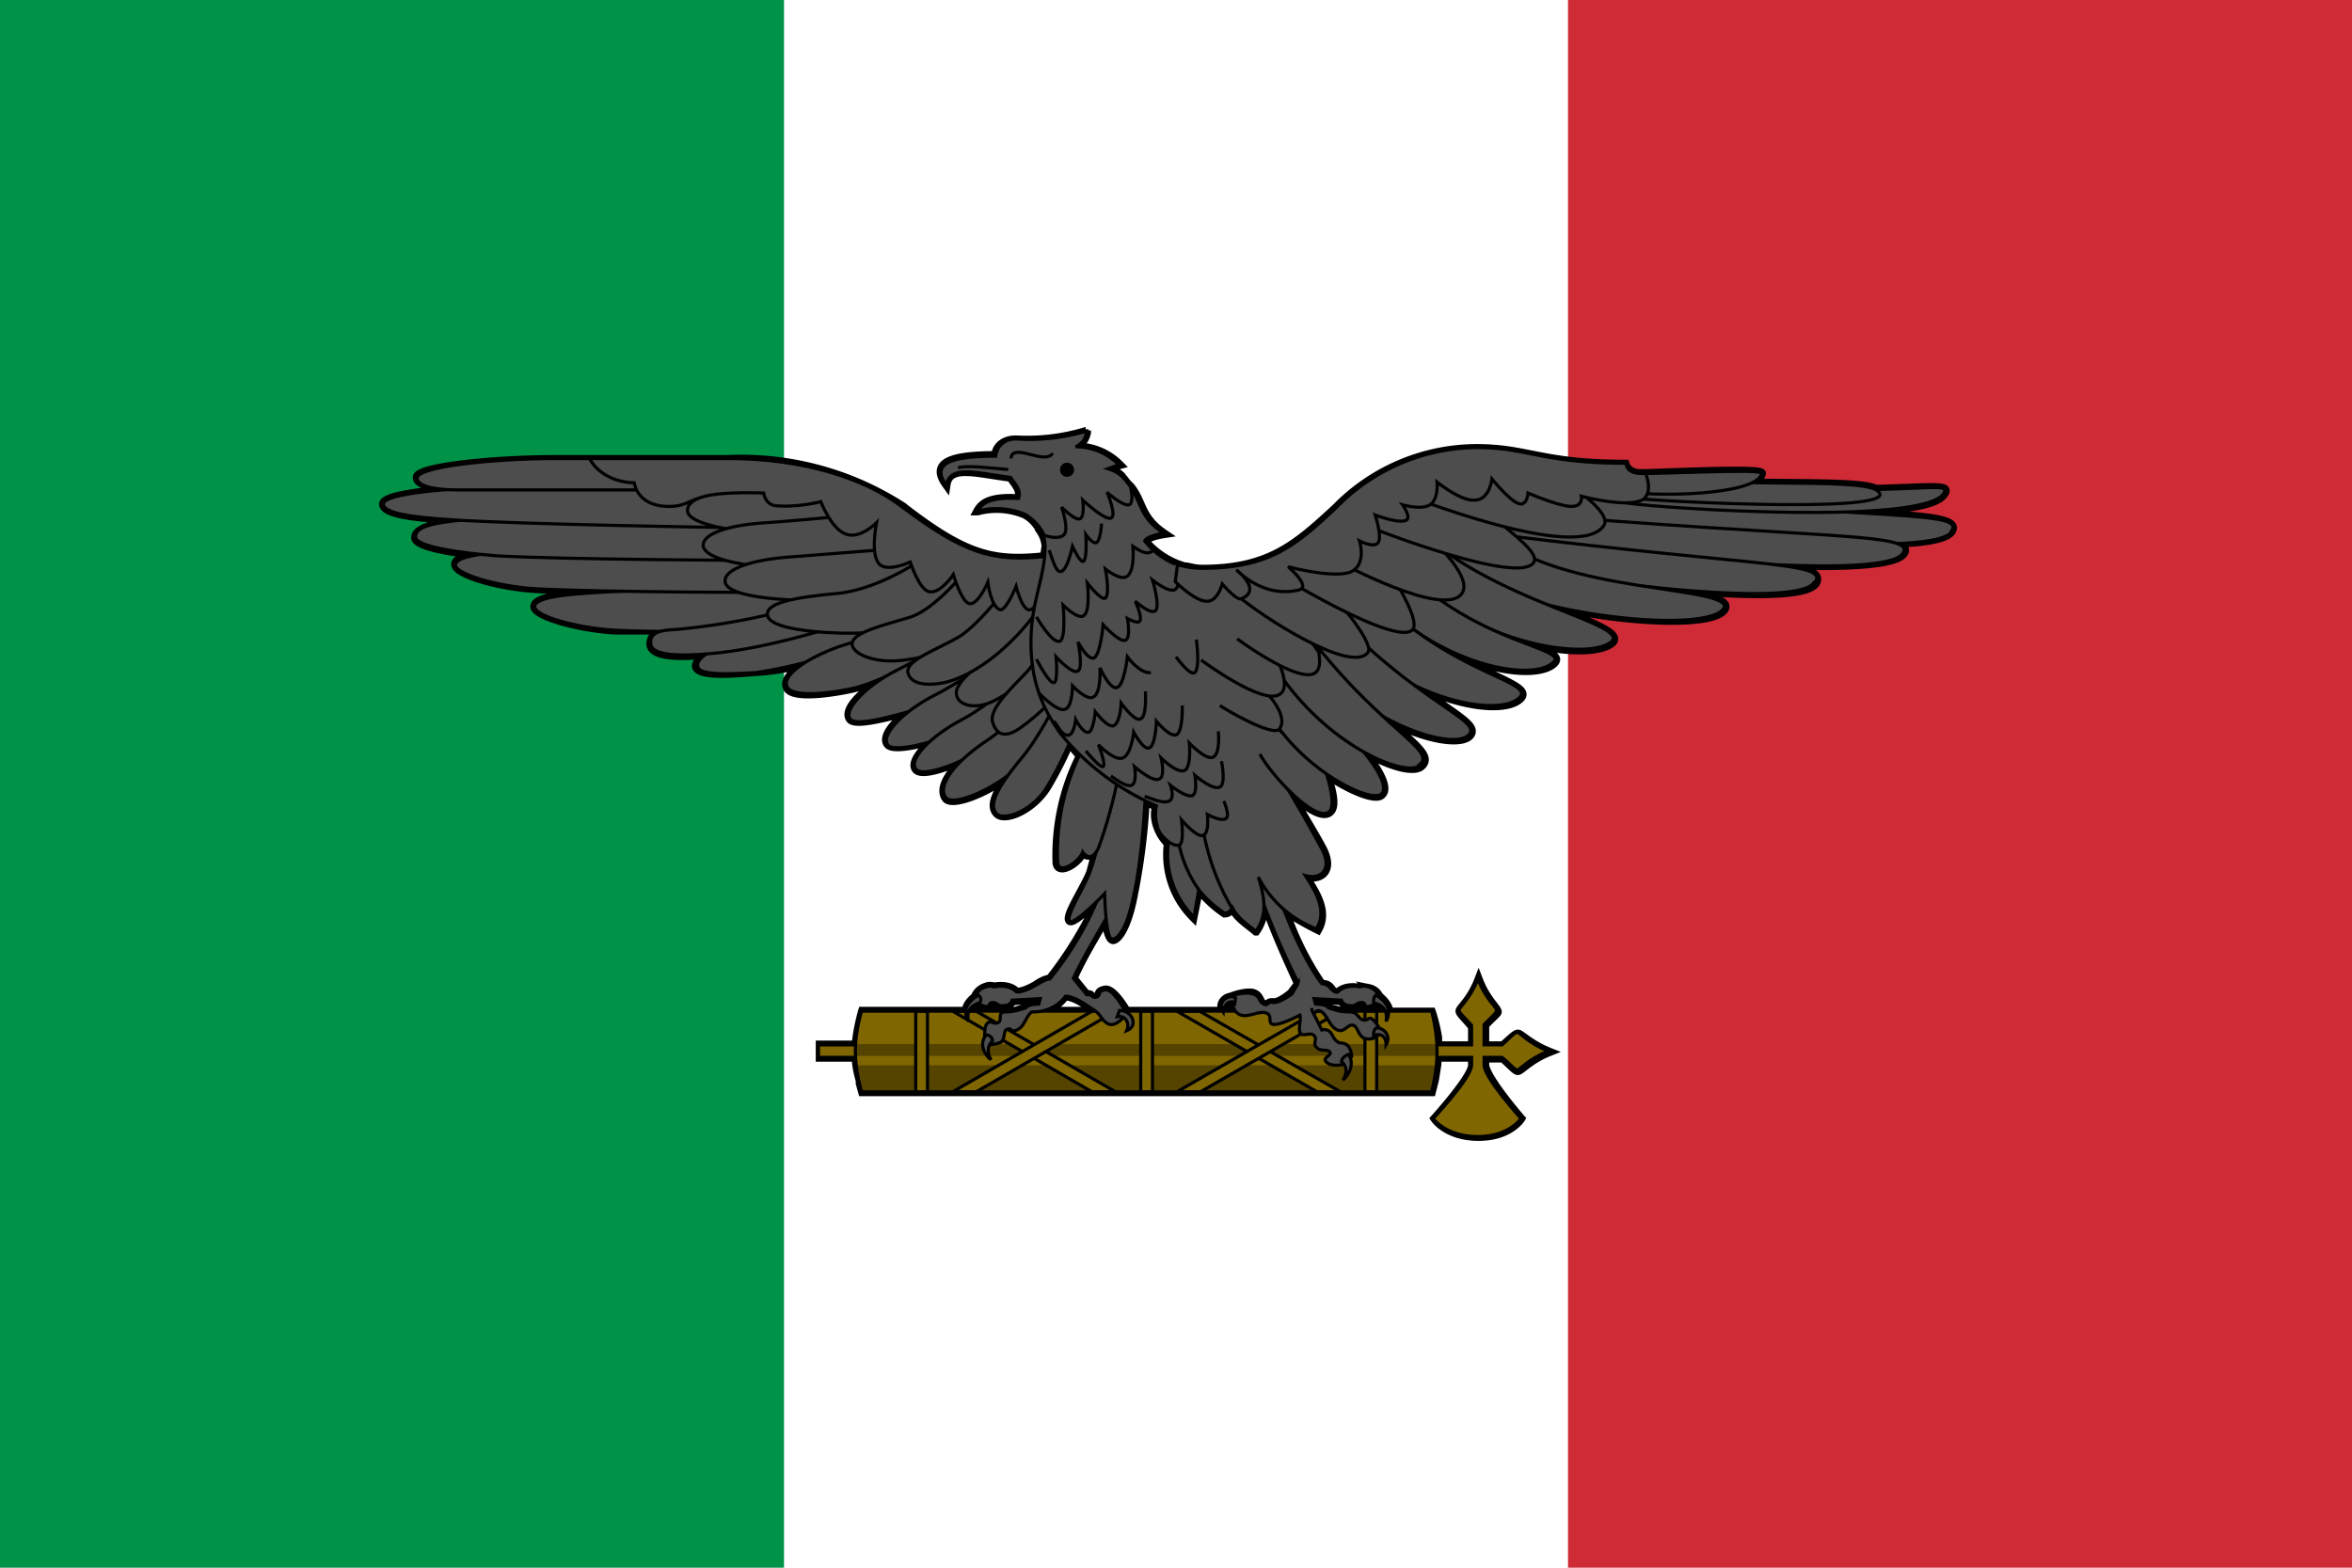 <svg xmlns="http://www.w3.org/2000/svg" width="1500" height="1000" viewBox="0 0 3 2"><path style="fill:#fff;fill-opacity:1" d="M0 0h3v2H0z"/><path fill="#008d46" style="fill:#009246;fill-opacity:1" d="M0 0h1v2H0z"/><path fill="#d2232c" style="fill:#ce2b37;fill-opacity:1" d="M2 0h1v2H2z"/><path style="fill:#e6e6e6;fill-opacity:1;fill-rule:evenodd;stroke:#000;stroke-width:.011;stroke-linecap:butt;stroke-linejoin:miter;stroke-miterlimit:4;stroke-dasharray:none;stroke-opacity:1" d="M1.386.55a.258.258 0 0 1-.09.011c-.018 0-.026.011-.026.02-.054 0-.084.008-.063.037.004-.026.04-.014.082-.009.007.01.014.017.01.027-.034-.002-.046.005-.052.016a.094.094 0 0 1 .06.004.046.046 0 0 1 .015.013l.003.004.002.004a.04.04 0 0 1 .007.02L1.332.71c-.066.007-.101-.002-.181-.064a.38.38 0 0 0-.223-.06h-.22C.63.586.532.596.532.609c0 .005.006.014.052.014h.012C.539.626.489.633.489.643c0 .012.037.017.086.02H.59C.546.669.53.676.53.686c0 .01.04.018.082.022C.592.71.581.713.581.72c0 .012.053.028.101.031.026.002.067.002.11.003-.06.003-.11.006-.11.02 0 .011.053.027.102.03h.061C.835.808.83.813.83.822c.001.016.037.016.072.013C.894.839.888.845.888.85.89.862.928.86.963.857a.29.29 0 0 0 .065-.011C1.01.856 1 .868 1.004.877c.005.013.046.009.08.002a.212.212 0 0 0 .047-.016c-.034.02-.056.044-.046.055.008.007.042-.002.074-.01-.022.016-.034.034-.026.042.006.006.03.002.056-.005-.017.015-.027.03-.02.037.007.007.034-.001.06-.013-.024.022-.03.04-.022.05.009.009.05-.007.078-.028-.016.023-.022.038-.013.047.01.01.046-.005.064-.035a.49.49 0 0 0 .028-.055c.005.005.008.011.014.016a.282.282 0 0 0-.03.137c.002.016.029-.001.033-.014 0 0 .008.012.018-.004l-.008.03c-.008.02-.031.054-.027.061.003.006.027-.017.037-.027a.497.497 0 0 1-.062.102c-.005 0-.014.005-.018.008-.01.006-.022.01-.025.008-.01-.01-.028-.006-.028-.006s-.005-.002-.01 0c-.006.002-.01.005-.013.01v.002c-.007.005-.012.011-.013.019H1.1s-.006.02-.008.041v.002h-.046v.016h.046c0 .012.003.022.005.03v.003l.003.011h.726l.004-.016.003-.019v-.002l.001-.007h.044v.01c0 .015-.048.068-.048.068s.015.023.056.023c.04 0 .054-.023.054-.023s-.046-.053-.046-.069V1.35h.023c.009.008.016.016.019.016.004 0 .015-.014.04-.024-.025-.01-.036-.023-.04-.023-.003 0-.01.007-.019.015h-.023v-.026c.008-.009.016-.015.016-.017 0-.005-.014-.015-.024-.041-.01.026-.024.036-.024.04 0 .003.008.01.016.02v.024h-.044v-.01c-.003-.019-.008-.033-.008-.033h-.054c-.001-.008-.006-.014-.013-.02-.003-.006-.008-.009-.013-.01a.017.017 0 0 0-.01 0s-.018-.005-.029.005c-.002.003-.008-.003-.008-.003-.003-.005-.007-.008-.013-.007a.383.383 0 0 1-.047-.095c.013.01.028.018.042.025.013-.023-.002-.046-.016-.068.018.005.036-.005.023-.033-.01-.02-.04-.068-.043-.075.02.02.043.035.052.025.008-.008 0-.034-.005-.047.033.022.063.033.07.026.009-.007 0-.028-.023-.056.034.02.063.027.073.02.015-.012-.005-.026-.044-.061.05.027.094.033.106.022.013-.013-.018-.026-.072-.067.06.03.117.036.136.02.02-.017-.045-.027-.122-.08.07.044.143.053.165.035.014-.012-.015-.017-.06-.035.062.021.118.022.135.008.014-.012-.03-.027-.088-.05.096.024.215.03.231.008.011-.016-.04-.02-.105-.03.109.011.208.016.222-.004C2.323.73 2.306.726 2.252.72c.09.004.165.002.176-.014.004-.006 0-.01-.01-.013.038-.001.065-.006.071-.015.01-.016-.027-.019-.131-.025.06-.002.11-.007.121-.022.01-.013-.01-.009-.086-.007-.017-.008-.075-.007-.16-.008.007-.003.013-.007.014-.012.001-.006-.09-.002-.148 0h-.01c-.01-.002-.014-.006-.016-.012-.107 0-.124-.02-.19-.02a.252.252 0 0 0-.179.076c-.052.048-.086.078-.171.078-.008 0-.014-.002-.02-.003h-.002a.104.104 0 0 1-.05-.032c.002-.005.011-.008.024-.01-.031-.021-.027-.04-.043-.06L1.438.617 1.43.607a.049.049 0 0 0-.017-.01l.015-.004A.078.078 0 0 0 1.372.57c.01-.005.014-.013.014-.021zm.075.472.014.007c-.005.015.003.036.015.047a.113.113 0 0 0 .032.094l.007-.035c.009.01.018.02.033.03.006 0 .007-.004.01-.007.005.012.018.02.03.03a.055.055 0 0 0 .009-.042c.01.031.027.07.045.109l-.009.012s-.015.013-.023.012c-.008-.001-.005.005-.012.002-.006-.002-.004-.011-.014-.014-.01-.002-.026.004-.026.004v.001c-.008-.001-.018.008-.012.018 0-.008.007-.013.012-.01 0 0 0 .005.003.01h-.14v-.003s-.016-.027-.026-.024c-.01.002-.005.006-.011.01-.007.002-.004-.006-.012-.004l-.017-.021c.013-.029.029-.054.041-.076.002.014.005.027.01.027.007-.001.018-.018.025-.053a.836.836 0 0 0 .016-.124zm-.102.249c.011 0 .025.01.034.016l.002.003h-.064a.05.05 0 0 0 .028-.02zm-.032.003-.002.007-.014.003c-.005.001 0 .001-.007.003l-.009.003h-.06c.003-.005.007-.008.014-.01v.001s.006.003.01.003.002-.005.007-.005c.006 0 .007.006.013.005.006-.001.01-.003.013-.007l.035-.003zm.35 0 .034.003c.002.004.007.006.013.007.006 0 .006-.005.013-.005.005 0 .002.004.007.005.004 0 .01-.003.01-.003.006.001.011.004.013.009H1.71l-.012-.003c-.007-.002-.002-.002-.007-.003l-.014-.003v-.007z"/><path style="fill:#4d4d4d;fill-opacity:1;fill-rule:evenodd;stroke:#000;stroke-width:.004px;stroke-linecap:butt;stroke-linejoin:miter;stroke-opacity:1" d="M2.49.678c-.027.039-.406-.003-.505-.02l.027-.03c.398.036.495.023.477.05z"/><path d="M2.479.63c-.028.04-.353.019-.402.012l.021-.03c.33.03.398-.005.38.019z" style="fill:#4d4d4d;fill-opacity:1;fill-rule:evenodd;stroke:#000;stroke-width:.004px;stroke-linecap:butt;stroke-linejoin:miter;stroke-opacity:1"/><path style="fill:#4d4d4d;fill-opacity:1;fill-rule:evenodd;stroke:#000;stroke-width:.004px;stroke-linecap:butt;stroke-linejoin:miter;stroke-opacity:1" d="M2.398.631c-.001.023-.282.009-.32.004l.016-.023c.186.009.305-.003.304.02zM2.427.706c-.025.04-.431-.006-.53-.022l.027-.03c.397.034.522.025.503.052z"/><path style="fill:#4d4d4d;fill-opacity:1;fill-rule:evenodd;stroke:#000;stroke-width:.004px;stroke-linecap:butt;stroke-linejoin:miter;stroke-opacity:1" d="M2.065.604c.043.002.183-.007.182 0-.005.028-.141.031-.178.022L2.065.604zM2.314.743C2.287.784 1.91.726 1.811.705L1.84.673c.397.052.494.042.475.07z"/><path d="M2.198.777c-.027.037-.326 0-.353-.075L1.904.68c.084.08.317.066.294.098z" style="fill:#4d4d4d;fill-opacity:1;fill-rule:evenodd;stroke:#000;stroke-width:.004px;stroke-linecap:butt;stroke-linejoin:miter;stroke-opacity:1"/><path style="fill:#4d4d4d;fill-opacity:1;fill-rule:evenodd;stroke:#000;stroke-width:.004px;stroke-linecap:butt;stroke-linejoin:miter;stroke-opacity:1" d="M2.055.819C2.02.848 1.819.813 1.744.662l.035-.023c.08.122.306.154.276.18z"/><path d="M1.98.846c-.035.03-.204-.012-.272-.154L1.743.67c.107.156.267.152.237.177z" style="fill:#4d4d4d;fill-opacity:1;fill-rule:evenodd;stroke:#000;stroke-width:.004px;stroke-linecap:butt;stroke-linejoin:miter;stroke-opacity:1"/><path style="fill:#806600;fill-opacity:1;fill-rule:nonzero;stroke:#000;stroke-width:.004;stroke-linecap:butt;stroke-linejoin:miter;stroke-miterlimit:4;stroke-dasharray:none;stroke-dashoffset:0;stroke-opacity:1" d="M1.885 1.249c-.01.026-.024.036-.024.04 0 .003.008.01.016.019v.025h-.064v.016h.064v.01c0 .016-.049.068-.049.068s.016.023.057.023c.04 0 .055-.023.055-.023s-.047-.052-.047-.068v-.01h.023c.01.008.016.016.019.016.004 0 .014-.014.04-.024-.026-.01-.036-.024-.04-.024-.003 0-.01.008-.019.016h-.023v-.026c.008-.008.016-.015.016-.018 0-.004-.014-.014-.024-.04zM1.108 1.333h-.064v.016h.064v-.016z"/><path style="fill:#806600;fill-opacity:1;fill-rule:nonzero;stroke:none;stroke-width:1;stroke-linecap:butt;stroke-linejoin:miter;stroke-miterlimit:4;stroke-dasharray:none;stroke-dashoffset:0;stroke-opacity:1" d="M1.099 1.29h.727s.007.025.007.051c0 .026-.007.052-.007.052h-.727s-.008-.026-.008-.052.008-.051.008-.051z"/><path style="fill:#540;fill-opacity:1;fill-rule:nonzero;stroke:none;stroke-width:2;stroke-linecap:butt;stroke-linejoin:miter;stroke-miterlimit:4;stroke-dasharray:none;stroke-dashoffset:0;stroke-opacity:.562" d="M1.092 1.332v.015h.74l.001-.006v-.009h-.741zm0 .027a.227.227 0 0 0 .007.034h.727s.004-.015.006-.034h-.74z"/><path style="fill:#806600;fill-opacity:1;fill-rule:nonzero;stroke:#000;stroke-width:.004;stroke-linecap:butt;stroke-linejoin:miter;stroke-miterlimit:4;stroke-dasharray:none;stroke-dashoffset:0;stroke-opacity:1" d="M1.168 1.29v.103h.015V1.29h-.015zm.287 0v.103h.015V1.29h-.015zm.286 0v.103h.015V1.29h-.015zM1.215 1.29l.178.103h.03l-.178-.103h-.03z"/><path style="fill:#806600;fill-opacity:1;fill-rule:nonzero;stroke:#000;stroke-width:.004;stroke-linecap:butt;stroke-linejoin:miter;stroke-miterlimit:4;stroke-dasharray:none;stroke-dashoffset:0;stroke-opacity:1" d="m1.393 1.29-.178.103h.03l.178-.103h-.03zM1.501 1.29l.179.103h.03L1.53 1.29h-.03z"/><path style="fill:#806600;fill-opacity:1;fill-rule:nonzero;stroke:#000;stroke-width:.004;stroke-linecap:butt;stroke-linejoin:miter;stroke-miterlimit:4;stroke-dasharray:none;stroke-dashoffset:0;stroke-opacity:1" d="m1.68 1.29-.179.103h.03l.179-.103h-.03z"/><path d="M1.099 1.29h.727s.007.025.007.051c0 .026-.007.052-.007.052h-.727s-.008-.026-.008-.052.008-.051.008-.051z" style="fill:none;fill-opacity:1;fill-rule:nonzero;stroke:#000;stroke-width:.004;stroke-linecap:butt;stroke-linejoin:miter;stroke-miterlimit:4;stroke-dasharray:none;stroke-dashoffset:0;stroke-opacity:1"/><path style="fill:#4d4d4d;fill-opacity:1;fill-rule:evenodd;stroke:#000;stroke-width:.004px;stroke-linecap:butt;stroke-linejoin:miter;stroke-opacity:1" d="M1.083.753S.863.751.798.754C.735.757.682.76.682.774c0 .012.053.027.102.03.085.004.333.002.333.002L1.083.753z"/><path d="M.982.703S.762.699.697.701C.634.704.581.707.581.721c0 .011.052.027.101.03.086.005.334.005.334.005L.982.703z" style="fill:#4d4d4d;fill-opacity:1;fill-rule:evenodd;stroke:#000;stroke-width:.004px;stroke-linecap:butt;stroke-linejoin:miter;stroke-opacity:1"/><path style="fill:#4d4d4d;fill-opacity:1;fill-rule:evenodd;stroke:#000;stroke-width:.004px;stroke-linecap:butt;stroke-linejoin:miter;stroke-opacity:1" d="M.932.662S.734.658.646.66C.557.664.53.67.53.685c0 .012.053.02.102.024.085.005.333.006.333.006L.932.662z"/><path d="M.89.62.655.621C.578.622.489.629.489.643c0 .012.038.017.086.02.086.006.349.01.349.01L.89.619z" style="fill:#4d4d4d;fill-opacity:1;fill-rule:evenodd;stroke:#000;stroke-width:.004px;stroke-linecap:butt;stroke-linejoin:miter;stroke-opacity:1"/><path style="fill:#4d4d4d;fill-opacity:1;fill-rule:evenodd;stroke:#000;stroke-width:.004px;stroke-linecap:butt;stroke-linejoin:miter;stroke-opacity:1" d="M1.064.624H.955C.91.625.875.636.877.652c.001.014.04.022.076.027.061.007.176-.005.176-.005l-.065-.05zM.816.585H.708C.632.585.532.595.532.61c0 .005.006.015.053.015h.252L.817.585z"/><path d="M1.122.654s-.101.01-.147.013C.929.67.895.681.897.697.9.712.94.72.974.723 1.036.727 1.15.71 1.15.71L1.122.654z" style="fill:#4d4d4d;fill-opacity:1;fill-rule:evenodd;stroke:#000;stroke-width:.004px;stroke-linecap:butt;stroke-linejoin:miter;stroke-opacity:1"/><path style="fill:#4d4d4d;fill-opacity:1;fill-rule:evenodd;stroke:#000;stroke-width:.004px;stroke-linecap:butt;stroke-linejoin:miter;stroke-opacity:1" d="m1.142.7-.14.011C.956.715.922.727.925.743c.003.014.043.02.078.022.083.007.136-.015.171-.047L1.142.7zM1.104.787.966.812C.921.82.887.837.89.85c.001.012.04.01.075.008a.635.635 0 0 0 .168-.051l-.028-.02z"/><path d="M1.047.766a.883.883 0 0 1-.184.037C.839.804.829.808.83.821c.001.016.038.016.074.013.077-.006.171-.038.171-.038l-.028-.03z" style="fill:#4d4d4d;fill-opacity:1;fill-rule:evenodd;stroke:#000;stroke-width:.004px;stroke-linecap:butt;stroke-linejoin:miter;stroke-opacity:1"/><path d="M1.184.708s-.058.043-.115.049C1.014.762.976.769.979.785c.002.014.042.02.077.022.096.006.16-.02.19-.054L1.185.708z" style="fill:#4d4d4d;fill-opacity:1;fill-rule:evenodd;stroke:#000;stroke-width:.004px;stroke-linecap:butt;stroke-linejoin:miter;stroke-opacity:1"/><path d="M1.208.783S1.115.81 1.07.825C1.028.84.997.862 1.004.876c.005.013.046.01.08.003.06-.012.154-.08.154-.08l-.03-.016z" style="fill:#4d4d4d;fill-opacity:1;fill-rule:evenodd;stroke:#000;stroke-width:.004px;stroke-linecap:butt;stroke-linejoin:miter;stroke-opacity:1"/><path style="fill:#4d4d4d;fill-opacity:1;fill-rule:evenodd;stroke:#000;stroke-width:.004px;stroke-linecap:butt;stroke-linejoin:miter;stroke-opacity:1" d="M1.232.728s-.038.048-.07.059c-.032.01-.078.02-.075.036.003.013.032.024.067.019a.223.223 0 0 0 .148-.084l-.07-.03z"/><path style="fill:#4d4d4d;fill-opacity:1;fill-rule:evenodd;stroke:#000;stroke-width:.004px;stroke-linecap:butt;stroke-linejoin:miter;stroke-opacity:1" d="m1.27.79-.126.065c-.04.02-.07.052-.059.063.01.01.07-.009.104-.019.076-.02.129-.076.116-.092L1.271.79z"/><path d="M1.305.816s-.072.05-.113.071c-.041.021-.07.052-.059.064.01.01.074-.007.102-.026A.431.431 0 0 0 1.336.83l-.03-.015z" style="fill:#4d4d4d;fill-opacity:1;fill-rule:evenodd;stroke:#000;stroke-width:.004px;stroke-linecap:butt;stroke-linejoin:miter;stroke-opacity:1"/><path style="fill:#4d4d4d;fill-opacity:1;fill-rule:evenodd;stroke:#000;stroke-width:.004px;stroke-linecap:butt;stroke-linejoin:miter;stroke-opacity:1" d="M1.326.84s-.058.057-.099.078c-.04.021-.07.052-.058.064.01.01.061-.01.09-.03.064-.042.098-.098.098-.098L1.327.84z"/><path style="fill:#4d4d4d;fill-opacity:1;fill-rule:evenodd;stroke:#000;stroke-width:.004px;stroke-linecap:butt;stroke-linejoin:miter;stroke-opacity:1" d="M1.32.769s-.021.036-.046.058c-.023.02-.057.043-.054.059.002.014.024.02.048.008a.235.235 0 0 0 .1-.1L1.32.768zM1.347.859s-.042.055-.09.087c-.047.032-.061.06-.05.072.01.01.054-.009.08-.03.06-.05.091-.114.091-.114L1.347.859z"/><path d="M1.345.796s-.015.04-.037.063-.046.046-.042.062c.004.013.013.025.039.005a.293.293 0 0 0 .09-.11l-.05-.02z" style="fill:#4d4d4d;fill-opacity:1;fill-rule:evenodd;stroke:#000;stroke-width:.004px;stroke-linecap:butt;stroke-linejoin:miter;stroke-opacity:1"/><path style="fill:#4d4d4d;fill-opacity:1;fill-rule:evenodd;stroke:#000;stroke-width:.004px;stroke-linecap:butt;stroke-linejoin:miter;stroke-opacity:1" d="M1.368.854s-.034.076-.064.112c-.03.036-.044.06-.033.072.01.01.047-.004.065-.035.04-.067.056-.136.056-.136L1.368.854zM1.619 1.1c.01.046.04.12.067.155.005 0 .009.003.012.007 0 0 .006.006.009.003.01-.01.027-.006.027-.006s.006-.002.011 0a.02.02 0 0 1 .013.01l-.004.012s-.006.003-.01.003-.002-.005-.007-.005c-.007 0-.008.005-.014.004-.006 0-.01-.002-.012-.007l-.035-.002.002.007s.008 0 .013.002c.005.002 0 .002.007.004s.012.004.023.004.01.007.017.01c.007.002.007-.004.012-.001s.01.013.01.013l-.004.01s-.009.005-.017.001c-.007-.004-.007-.014-.013-.016-.007-.002-.011.01-.02.006-.01-.004-.012-.017-.02-.023-.007-.005-.01.003-.01.003l.01.02s.005-.002.01.002c.004.004.005.01.01.013.003.003.008 0 .013.005.005.005.005.014.005.014l-.011.01s-.016.004-.022-.004c-.004-.005.009-.008.005-.012-.003-.004-.012 0-.017-.006-.005-.005.002-.01-.003-.015-.005-.005-.015.003-.018-.004-.002-.006.002-.017 0-.022 0 0-.022.012-.033.012-.01-.001 0-.012-.011-.015-.01-.002-.021.006-.031.003-.01-.003-.011-.015-.011-.015v-.01s.016-.005.026-.002c.01.003.007.01.014.013.006.003.004-.004.012-.002.008.001.024-.011.024-.011l.008-.014A1.003 1.003 0 0 1 1.6 1.12l.018-.018zM1.414 1.109a.413.413 0 0 1-.075.14c-.005 0-.014.006-.018.008-.01.006-.022.01-.025.008-.01-.01-.028-.006-.028-.006s-.005-.002-.01 0a.02.02 0 0 0-.013.01l.004.012s.005.003.01.003c.004 0 .002-.005.007-.005.006 0 .007.005.013.004.007 0 .01-.002.012-.007l.036-.002-.002.007s-.008 0-.013.002c-.005.002 0 .002-.007.004-.008.002-.012.004-.023.004s-.002.012-.01.014c-.007.002-.006-.004-.012 0-.005.003-.004.018-.004.018l.003.01s.009 0 .017-.003c.007-.004.003-.016.009-.017.007-.002.003.005.012.001.01-.004.011-.017.019-.023 0 0 .027.002.043-.02.011 0 .025.01.034.016.013.008.01.013.02.019.009.005.02-.008.02-.008l.001-.01s-.015-.028-.025-.025c-.01.002-.004.006-.01.009-.007.002-.005-.004-.013-.003l-.017-.021c.024-.05.054-.091.062-.12l-.017-.02z"/><path style="fill:#4d4d4d;fill-opacity:1;fill-rule:evenodd;stroke:#000;stroke-width:.004px;stroke-linecap:butt;stroke-linejoin:miter;stroke-opacity:1" d="M1.416.984s-.008.081-.026.129c-.008.021-.03.054-.026.062.005.007.045-.035.045-.035s.001.06.01.058c.008 0 .019-.017.026-.051.013-.054.016-.135.017-.153l-.046-.01z"/><path style="fill:#4d4d4d;fill-opacity:1;fill-rule:evenodd;stroke:#000;stroke-width:.004px;stroke-linecap:butt;stroke-linejoin:miter;stroke-opacity:1" d="M1.426.992 1.381.955a.29.29 0 0 0-.032.145c.001.017.027 0 .032-.013 0 0 .01.016.02-.005a.598.598 0 0 0 .025-.09z"/><path d="M1.676 1.294a.016.016 0 0 1-.003-.008" style="fill:#e6e6e6;fill-opacity:1;fill-rule:evenodd;stroke:#000;stroke-width:.004px;stroke-linecap:butt;stroke-linejoin:miter;stroke-opacity:1"/><path d="M1.756 1.27c.012.008.02.018.012.033.002-.014-.003-.02-.016-.024 0-.004 0-.008.004-.01zM1.756 1.311c.014.002.017.014.012.022 0-.008-.004-.016-.016-.012 0-.004 0-.007.004-.01z" style="fill:#4d4d4d;fill-opacity:1;fill-rule:evenodd;stroke:#000;stroke-width:.004px;stroke-linecap:butt;stroke-linejoin:miter;stroke-opacity:1"/><path d="M1.72 1.345c.008.012.001.026-.007.033.005-.008.006-.017-.002-.024.001-.004.004-.007.009-.009z" style="fill:#4d4d4d;fill-rule:evenodd;stroke:#000;stroke-width:.004px;stroke-linecap:butt;stroke-linejoin:miter;stroke-opacity:1"/><path d="M1.576 1.273c-.01-.006-.024.007-.016.018 0-.008.009-.017.015-.011l.001-.007zM1.247 1.27c-.012.008-.02.018-.012.033-.002-.014.003-.02.015-.024.002-.004.001-.008-.003-.01zM1.258 1.32c-.01.012-.002.026.006.032-.004-.007-.006-.017.002-.024 0-.004-.003-.007-.008-.008zM1.428 1.289c.016 0 .025.02.009.026.004-.008 0-.02-.012-.018l.003-.008zM1.292.74s-.04.054-.068.072c-.027.016-.069.03-.066.046.003.013.019.018.046.013.053-.012.108-.07.127-.105L1.291.74z" style="fill:#4d4d4d;fill-opacity:1;fill-rule:evenodd;stroke:#000;stroke-width:.004px;stroke-linecap:butt;stroke-linejoin:miter;stroke-opacity:1"/><path style="fill:#4d4d4d;fill-opacity:1;fill-rule:evenodd;stroke:#000;stroke-width:.004px;stroke-linecap:butt;stroke-linejoin:miter;stroke-opacity:1" d="M.751.585H.93c.091 0 .172.024.221.062.08.06.116.07.182.063v.04s-.012.03-.021.028c-.009-.002-.016-.03-.016-.03s-.012.03-.02.03C1.264.775 1.26.743 1.26.743s-.013.03-.024.027c-.01-.003-.02-.037-.02-.037s-.016.024-.03.022C1.173.754 1.161.717 1.161.717s-.03.014-.04.002C1.11.706 1.118.667 1.118.667s-.022.022-.04.014C1.06.674 1.047.64 1.047.64s-.03.008-.059.005C.976.643.974.629.974.629S.93.627.904.632C.876.638.876.647.849.646.812.644.809.616.809.616.776.615.758.597.752.585z"/><path style="fill:#4d4d4d;fill-opacity:1;fill-rule:evenodd;stroke:#000;stroke-width:.004px;stroke-linecap:butt;stroke-linejoin:miter;stroke-opacity:1" d="M1.317.664s.016.012.016.033c0 .04-.018.07-.018.122 0 .048.013.082.037.116a.322.322 0 0 0 .123.093.054.054 0 0 0 .015.049.113.113 0 0 0 .033.093l.006-.035c.008.01.018.02.033.03a.012.012 0 0 0 .01-.007c.006.012.018.021.03.03.016-.023.01-.046.003-.069a.14.14 0 0 0 .074.066c.014-.023 0-.046-.014-.068.017.005.035-.005.022-.032a1.97 1.97 0 0 0-.046-.081l.056-.04L1.63.772 1.536.727A.096.096 0 0 1 1.46.69c.002-.004.01-.007.024-.01C1.447.656 1.46.635 1.429.608l-.112.057zM1.937.891c-.035.03-.204-.012-.273-.154l.043-.034c.107.156.26.163.23.188z"/><path style="fill:#4d4d4d;fill-opacity:1;fill-rule:evenodd;stroke:#000;stroke-width:.004px;stroke-linecap:butt;stroke-linejoin:miter;stroke-opacity:1" d="M1.607.962c.013.025.072.09.089.073.01-.011-.008-.06-.008-.06M1.873.938C1.85.961 1.696.912 1.628.77l.034-.03c.132.156.233.177.211.198z"/><path style="fill:#4d4d4d;fill-opacity:1;fill-rule:evenodd;stroke:#000;stroke-width:.004px;stroke-linecap:butt;stroke-linejoin:miter;stroke-opacity:1" d="M1.632.93c.045.06.117.094.13.083.01-.01-.008-.04-.044-.078a.871.871 0 0 0-.093-.08L1.598.9s.021.015.034.031z"/><path style="fill:#4d4d4d;fill-opacity:1;fill-rule:evenodd;stroke:#000;stroke-width:.004px;stroke-linecap:butt;stroke-linejoin:miter;stroke-opacity:1" d="M1.811.977c-.026.018-.171-.05-.22-.2L1.627.75c.11.173.212.205.183.226z"/><path style="fill:#4d4d4d;fill-rule:evenodd;stroke:#000;stroke-width:.004px;stroke-linecap:butt;stroke-linejoin:miter;stroke-opacity:1" d="M1.322.787s.02.035.03.031c.008-.004.004-.046.004-.046s.02.02.027.013c.008-.007.004-.041.004-.041s.018.023.023.019c.006-.005 0-.037 0-.037s.02.016.028.009c.01-.008.007-.038.007-.038.008.005.017.012.025.006M1.322.841s.016.031.022.03c.006 0 .003-.033.003-.033s.021.023.028.018c.007-.004 0-.037 0-.037s.013.025.021.02c.008-.006.011-.042.011-.042s.02.022.028.02c.008-.002.003-.028.003-.028s.014.008.016.003c.003-.006-.006-.025-.006-.025s.02.018.026.012C1.48.772 1.47.74 1.47.74s.021.017.029.012c.008-.005.003-.033.003-.033M1.326.885s.022.023.032.02c.01-.002.01-.03.01-.03s.019.02.027.014c.01-.006.008-.037.008-.037s.013.029.022.025c.009-.003.013-.039.013-.039s.016.022.03.02"/><path style="fill:#4d4d4d;fill-opacity:1;fill-rule:evenodd;stroke:#000;stroke-width:.004px;stroke-linecap:butt;stroke-linejoin:miter;stroke-opacity:1" d="M1.5.838s.018.025.024.02c.007-.006.002-.042.002-.042"/><path style="fill:#4d4d4d;fill-rule:evenodd;stroke:#000;stroke-width:.004px;stroke-linecap:butt;stroke-linejoin:miter;stroke-opacity:1" d="M1.344.92c.005.005.01.018.018.018.008 0 .01-.02.01-.02s.01.019.017.016c.006-.003.008-.026.008-.026s.015.02.023.018c.009-.003.01-.029.01-.029s.018.025.025.02c.008-.003.006-.035.006-.035M1.385.958s.018.022.022.02C1.411.975 1.401.95 1.401.95s.02.021.031.017.014-.033.014-.033.013.024.02.02c.008-.003.009-.034.009-.034s.018.022.026.017C1.509.932 1.508.9 1.508.9M1.417.99c.006.004.019.014.026.012.008-.003.004-.024.004-.024s.023.02.031.016c.009-.002.003-.027.003-.027s.02.02.03.016c.009-.005.006-.035.006-.035s.021.022.03.018c.01-.004.007-.033.007-.033M1.46 1.016c.005.001.023.01.031.006.008-.003.002-.02.002-.02s.02.016.028.013c.007-.004.003-.026.003-.026s.023.02.032.015c.008-.004.002-.033.002-.033M1.477 1.057c.003.01.019.024.027.021.007-.002.003-.032.003-.032s.019.022.027.02c.009-.002.006-.027.006-.027s.018.01.024.005c.005-.004-.003-.022-.003-.022M1.536 1.066a.3.3 0 0 0 .035.092"/><path style="fill:#4d4d4d;fill-rule:evenodd;stroke:#000;stroke-width:.004px;stroke-linecap:butt;stroke-linejoin:miter;stroke-opacity:1" d="M1.504 1.078a.158.158 0 0 0 .025.057M1.338.702c.003.005.008.029.015.027.008 0 .015-.032.015-.032s.01.022.014.019c.005-.004.003-.034.003-.034s.009.013.014.01c.005-.004.006-.024.006-.024"/><path style="fill:#4d4d4d;fill-opacity:1;fill-rule:evenodd;stroke:#000;stroke-width:.004px;stroke-linecap:butt;stroke-linejoin:miter;stroke-opacity:1" d="M1.27.582c-.054 0-.084.008-.063.037.005-.027.04-.015.082-.01.007.01.014.017.01.027-.034-.002-.046.005-.052.016a.094.094 0 0 1 .06.004.06.06 0 0 1 .025.027s.02.007.026-.002c.005-.009-.004-.034-.004-.034s.017.017.023.015c.007-.002.004-.024.004-.024s.028.026.036.023c.008-.003-.005-.033-.005-.033s.02.018.028.016c.007-.002.002-.023.002-.023C1.435.612 1.43.603 1.413.598l.014-.005A.077.077 0 0 0 1.372.57c.01-.005.013-.012.014-.02a.256.256 0 0 1-.09.01c-.018 0-.025.013-.026.022z"/><path style="fill:none;fill-rule:evenodd;stroke:#000;stroke-width:.004px;stroke-linecap:butt;stroke-linejoin:miter;stroke-opacity:1" d="M1.29.585s-.002-.007.008-.008c.011 0 .023.006.034.006.01 0 .01-.005.01-.005"/><path style="fill:#000;fill-opacity:1;fill-rule:nonzero;stroke:none;stroke-width:1;stroke-linecap:butt;stroke-linejoin:miter;stroke-miterlimit:4;stroke-dasharray:none;stroke-dashoffset:0;stroke-opacity:1" d="M249.761 46.085a2.25 2.25 0 1 1-4.5 0 2.25 2.25 0 1 1 4.5 0z" transform="matrix(.004 0 0 .004 .371 .415)"/><path style="fill:none;fill-rule:evenodd;stroke:#000;stroke-width:.004px;stroke-linecap:butt;stroke-linejoin:miter;stroke-opacity:1" d="M1.222.597c.01-.004.04 0 .064.002"/><path style="fill:#4d4d4d;fill-opacity:1;fill-rule:evenodd;stroke:#000;stroke-width:.004px;stroke-linecap:butt;stroke-linejoin:miter;stroke-opacity:1" d="M1.556.9c.005.004.068.041.076.03.013-.018-.02-.05-.02-.05"/><path style="fill:#4d4d4d;fill-opacity:1;fill-rule:evenodd;stroke:#000;stroke-width:.004px;stroke-linecap:butt;stroke-linejoin:miter;stroke-opacity:1" d="M1.532.842s.078.058.1.044c.017-.01-.006-.051-.006-.051"/><path style="fill:#4d4d4d;fill-opacity:1;fill-rule:evenodd;stroke:#000;stroke-width:.004px;stroke-linecap:butt;stroke-linejoin:miter;stroke-opacity:1" d="M1.578.815s.08.059.1.043c.006-.005.006-.015.004-.026a.68.68 0 0 0-.085-.1"/><path style="fill:#4d4d4d;fill-opacity:1;fill-rule:evenodd;stroke:#000;stroke-width:.004px;stroke-linecap:butt;stroke-linejoin:miter;stroke-opacity:1" d="M1.575.757c.034.03.15.104.17.075.006-.008-.02-.044-.035-.06-.015-.018-.058-.057-.058-.057l-.077.01"/><path style="fill:#4d4d4d;fill-opacity:1;fill-rule:evenodd;stroke:#000;stroke-width:.004px;stroke-linecap:butt;stroke-linejoin:miter;stroke-opacity:1" d="M1.647.743s.137.082.155.06c.007-.01-.01-.04-.021-.06a2.987 2.987 0 0 0-.048-.066"/><path style="fill:#4d4d4d;fill-opacity:1;fill-rule:evenodd;stroke:#000;stroke-width:.004px;stroke-linecap:butt;stroke-linejoin:miter;stroke-opacity:1" d="M1.71.718s.13.07.154.04c.01-.012-.005-.034-.017-.048L1.782.626"/><path style="fill:#4d4d4d;fill-opacity:1;fill-rule:evenodd;stroke:#000;stroke-width:.004px;stroke-linecap:butt;stroke-linejoin:miter;stroke-opacity:1" d="M1.756.676s.18.07.2.042C1.97.698 1.872.65 1.852.596"/><path style="fill:#4d4d4d;fill-opacity:1;fill-rule:evenodd;stroke:#000;stroke-width:.004px;stroke-linecap:butt;stroke-linejoin:miter;stroke-opacity:1" d="M1.79.63s.225.09.256.04c.013-.022-.085-.078-.085-.078"/><path style="fill:#4d4d4d;fill-opacity:1;fill-rule:evenodd;stroke:#000;stroke-width:.004px;stroke-linecap:butt;stroke-linejoin:miter;stroke-opacity:1" d="M1.501.72s.014.005.032.005c.085 0 .119-.028.171-.077a.253.253 0 0 1 .18-.077c.065 0 .082.02.19.02.001.01.01.014.025.013 0 0 .01.023-.003.033-.019.012-.079-.004-.079-.004s.003.014-.014.013C1.986.645 1.949.629 1.949.629s-.001.018-.013.013C1.925.638 1.903.611 1.903.611S1.9.638 1.881.638C1.864.64 1.833.615 1.833.615s.002.022-.009.029c-.011.007-.035 0-.035 0s.012.017.004.02c-.01.004-.039-.007-.039-.007s.009.027.004.035C1.753.7 1.734.69 1.734.69s.01.031-.012.04c-.023.008-.079-.007-.079-.007s.032.027.012.03c-.045.01-.078-.026-.078-.026s.034.026.006.037c-.006.002-.024-.019-.024-.019s-.006.023-.02.022c-.015 0-.04-.025-.04-.025L1.502.72z"/></svg>